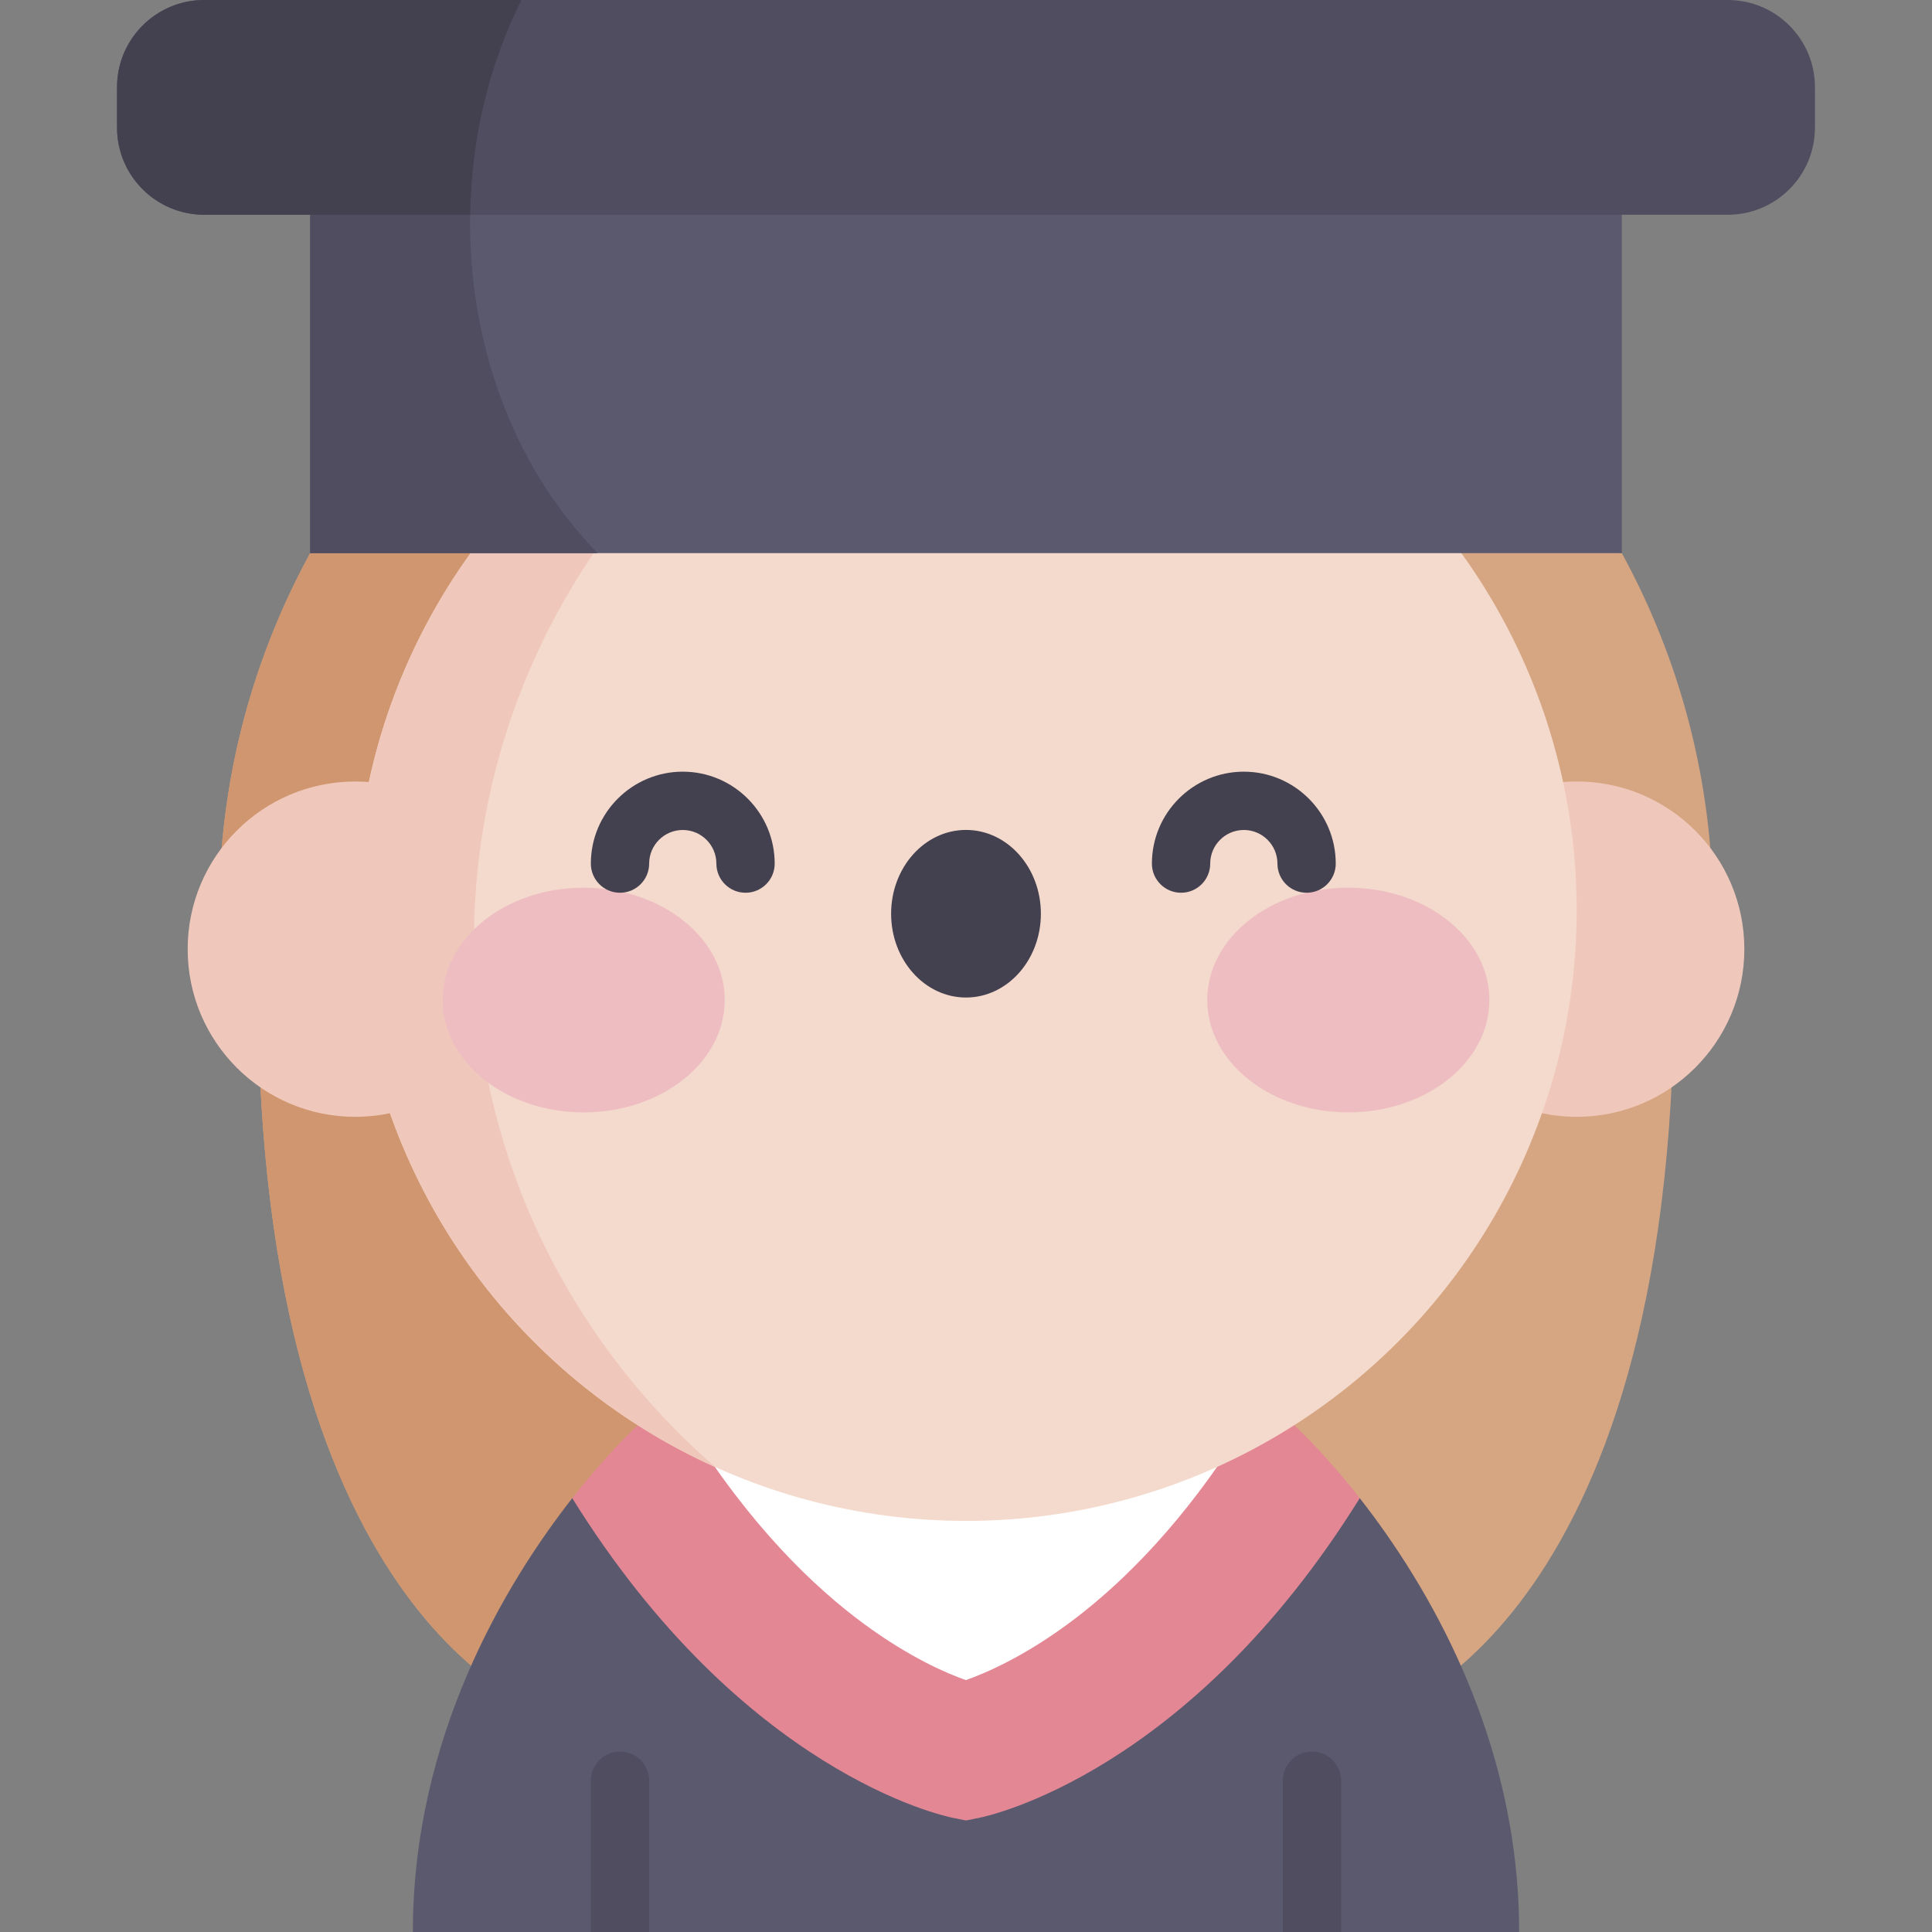 <svg id="Capa_1" enable-background="new 0 0 497 497" height="512" viewBox="0 0 497 497" width="512" xmlns="http://www.w3.org/2000/svg"><rect x="0" y="0" width="497" height="497" fill="#808080" stroke="none"/><g><g><path d="m79.795 142.29c-14.93 27.307-23.426 58.613-23.426 91.868h384.261c0-33.255-8.496-64.561-23.426-91.868l-168.709-36.748z" fill="#d6a582"/></g><path d="m430.631 254.158c0 165.903-75.805 187.042-75.805 187.042h-212.652s-75.805-21.138-75.805-187.042z" fill="#d6a582"/><circle cx="405.593" cy="244.169" fill="#f0c8bb" r="43.132"/><path d="m211.975 113.497-132.179 28.793c-14.93 27.307-23.426 58.614-23.426 91.868h155.606v-120.661z" fill="#cf966f"/><path d="m211.975 254.158h-145.606c0 165.904 75.805 187.042 75.805 187.042h69.801z" fill="#cf966f"/><path d="m349.79 385.399c17.078 21.804 41.004 61.316 41.004 111.601h-284.588c0-50.284 23.926-89.797 41.004-111.601z" fill="#5b596e"/><path d="m176.843 366.649h143.305v34.448l-71.648 51.133-65.403-42.79z" fill="#fff"/><g><path d="m349.79 385.399c-43.897 70.616-95.343 81.718-97.856 82.219l-3.434.691-3.434-.691c-2.513-.501-53.958-11.603-97.856-82.219 9.48-12.103 16.848-18.75 16.848-18.75h12.784c16.087 25.938 32.695 41.715 45.309 51.015 11.833 8.729 21.443 12.824 26.318 14.536 5.216-1.832 15.647-6.307 28.271-15.957 12.073-9.23 27.95-24.667 43.407-49.594h12.794s7.368 6.647 16.849 18.75z" fill="#e48794"/></g><circle cx="248.5" cy="234.158" fill="#f4dacc" r="157.093"/><path d="m121.922 242.249c0-72.725 43.878-135.395 107.092-163.981-66.618 8.243-120.309 58.19-134.137 122.911-1.145-.092-2.301-.142-3.469-.142-23.821 0-43.132 19.311-43.132 43.132 0 23.822 19.311 43.133 43.132 43.133 3.053 0 6.029-.324 8.903-.928 14.312 40.615 44.834 73.585 83.812 91.119-38.143-33.072-62.201-81.4-62.201-135.244z" fill="#f0c8bb"/><path d="m79.795 27.622h337.409v114.668h-337.409z" fill="#5b596e"/><path d="m444.458 0h-391.916c-12.389 0-22.432 10.043-22.432 22.432v10.38c0 12.389 10.043 22.432 22.432 22.432h391.916c12.389 0 22.432-10.043 22.432-22.432v-10.38c0-12.389-10.043-22.432-22.432-22.432z" fill="#4f4d5f"/><g><path d="m151.994 497v-38.928c0-4.142 3.358-7.5 7.5-7.5s7.5 3.358 7.5 7.5v38.928z" fill="#4f4d5f"/></g><g><path d="m330.007 497v-38.928c0-4.142 3.358-7.5 7.5-7.5s7.5 3.358 7.5 7.5v38.928z" fill="#4f4d5f"/></g><ellipse cx="150.149" cy="257.258" fill="#eebdc2" rx="36.29" ry="28.899"/><ellipse cx="346.851" cy="257.258" fill="#eebdc2" rx="36.29" ry="28.899"/><ellipse cx="248.5" cy="235.053" fill="#43404f" rx="19.263" ry="21.556"/><g><path d="m191.786 229.656c-4.142 0-7.5-3.358-7.5-7.5 0-4.768-3.879-8.646-8.646-8.646s-8.646 3.879-8.646 8.646c0 4.142-3.358 7.5-7.5 7.5s-7.5-3.358-7.5-7.5c0-13.039 10.607-23.646 23.646-23.646s23.646 10.608 23.646 23.646c0 4.142-3.358 7.5-7.5 7.5z" fill="#43404f"/></g><g><path d="m336.116 229.656c-4.142 0-7.5-3.358-7.5-7.5 0-4.768-3.879-8.646-8.646-8.646s-8.646 3.879-8.646 8.646c0 4.142-3.358 7.5-7.5 7.5s-7.5-3.358-7.5-7.5c0-13.039 10.607-23.646 23.646-23.646s23.646 10.608 23.646 23.646c0 4.142-3.358 7.5-7.5 7.5z" fill="#43404f"/></g><g><path d="m120.922 57.286c0-10.272 1.165-20.217 3.335-29.664h-44.461v114.668h73.948c-20.081-20.469-32.822-50.953-32.822-85.004z" fill="#4f4d5f"/></g><g><path d="m134.128 0h-81.586c-12.389 0-22.432 10.043-22.432 22.432v10.38c0 12.389 10.043 22.432 22.432 22.432h68.401c.303-20.176 5.075-39.043 13.185-55.244z" fill="#43404f"/></g></g></svg>